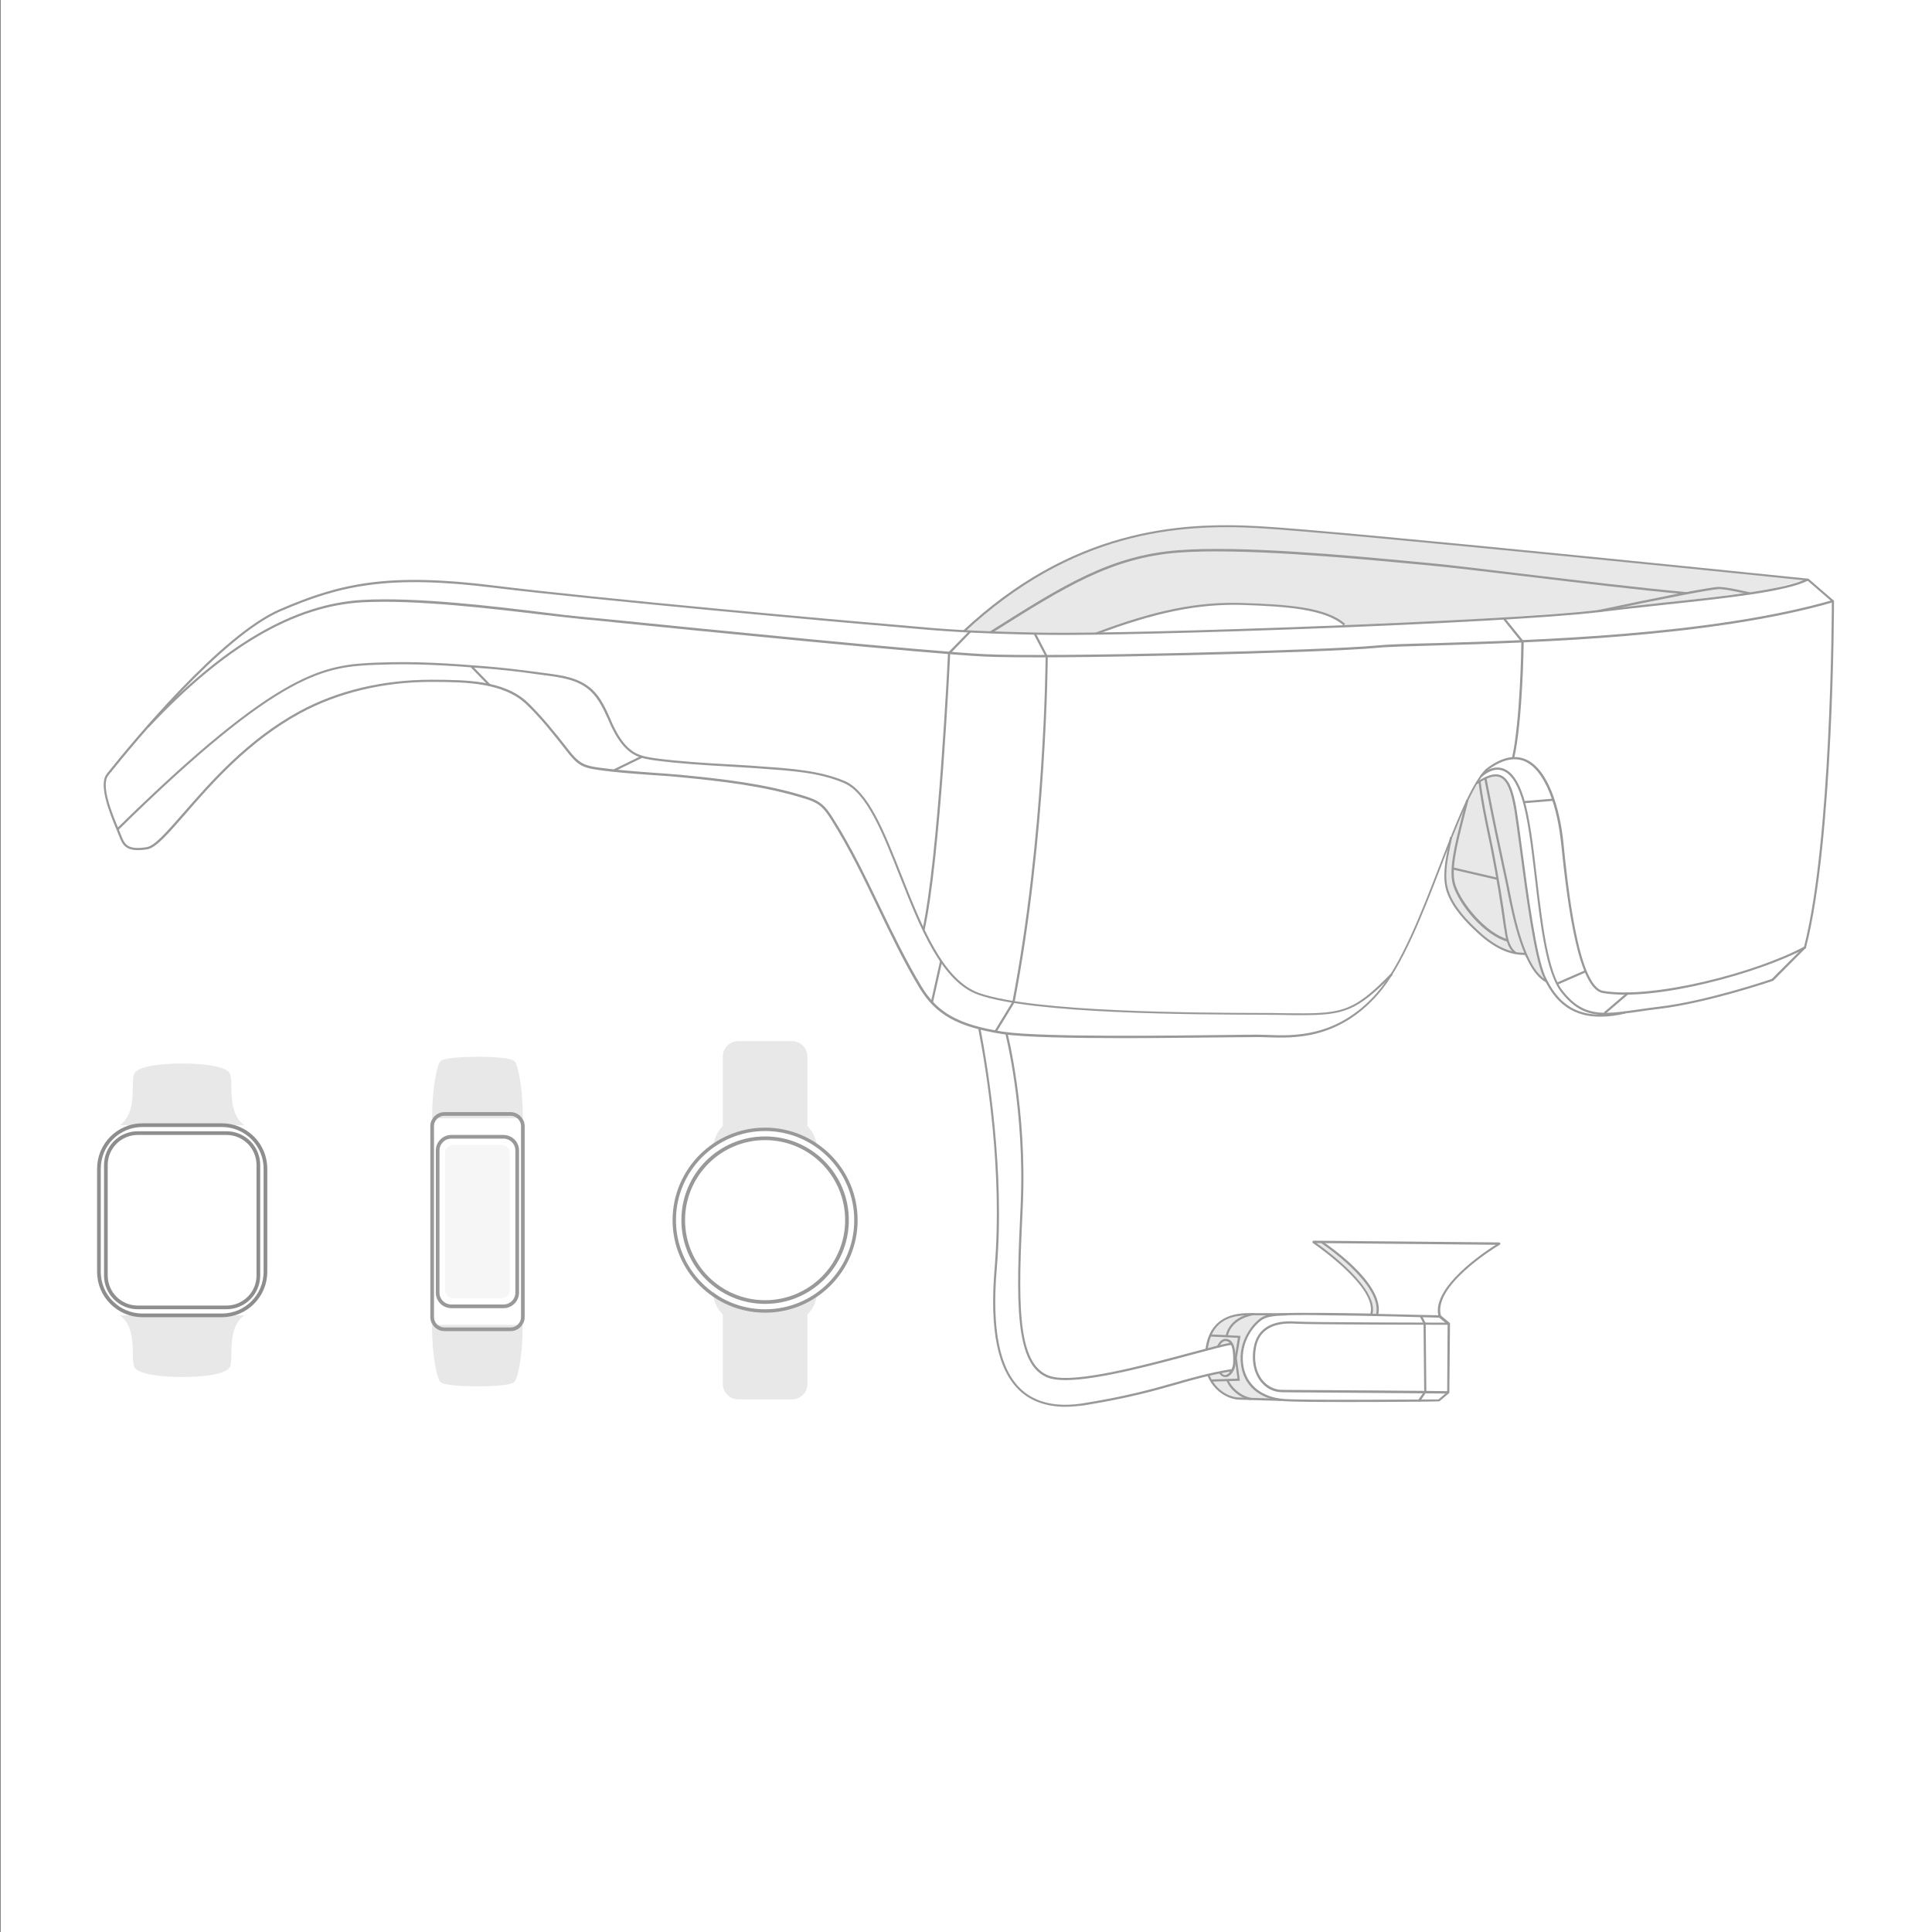 <?xml version="1.0" encoding="utf-8"?>
<!-- Generator: Adobe Illustrator 15.0.0, SVG Export Plug-In . SVG Version: 6.00 Build 0)  -->
<!DOCTYPE svg PUBLIC "-//W3C//DTD SVG 1.1//EN" "http://www.w3.org/Graphics/SVG/1.1/DTD/svg11.dtd">
<svg version="1.1" id="Warstwa_1" xmlns="http://www.w3.org/2000/svg" xmlns:xlink="http://www.w3.org/1999/xlink" x="0px" y="0px"
	 width="524.41px" height="524.41px" viewBox="0 0 524.41 524.41" enable-background="new 0 0 524.41 524.41" xml:space="preserve">
<rect x="0" y="0" width="524.41" height="524.41" fill="#333333" stroke="none"/>
<rect x="0.128" fill="#FFFFFF" width="524.411" height="524.41"/>
<g>
	<g>
		<path id="Path_34" fill="#E8E8E8" d="M66.325,357.029c-5.174,3.723-2.626,12.388-4.075,14.269
			c-1.451,1.882-7.762,2.469-12.819,2.469c-5.056,0-11.368-0.587-12.817-2.469c-1.45-1.881,1.098-10.546-4.077-14.269"/>
		<path id="Path_35" fill="#E8E8E8" d="M32.537,305.406c5.174-3.723,2.627-12.386,4.077-14.268s7.761-2.47,12.817-2.47
			c5.057,0,11.368,0.588,12.819,2.47c1.449,1.882-1.099,10.545,4.075,14.268"/>
		<path id="Rectangle_45" fill="none" stroke="#8E8E8E" stroke-miterlimit="10" d="M37.397,307.562h24.068
			c4.782,0,8.663,3.881,8.663,8.662v29.987c0,4.783-3.881,8.662-8.663,8.662H37.397c-4.781,0-8.662-3.879-8.662-8.662v-29.987
			C28.735,311.442,32.616,307.562,37.397,307.562z"/>
		<path id="Rectangle_44" fill="none" stroke="#8E8E8E" stroke-miterlimit="10" d="M38.652,305.406H60.25
			c6.507,0,11.798,5.292,11.798,11.799v28.026c0,6.507-5.291,11.798-11.798,11.798H38.652c-6.507,0-11.799-5.291-11.799-11.798
			v-28.026C26.853,310.698,32.145,305.406,38.652,305.406z"/>
		<path id="Path_60" fill="#E8E8E8" d="M141.879,359.599c0,8.898-1.411,14.659-2.274,15.523c-0.862,0.86-5.644,1.176-10.034,1.176
			s-9.172-0.315-10.035-1.176c-0.862-0.864-2.273-6.625-2.273-15.523"/>
		<path id="Path_61" fill="#E8E8E8" d="M117.302,303.547c0-8.899,1.411-14.662,2.273-15.521c0.862-0.862,5.645-1.178,10.035-1.178
			c4.39,0,9.172,0.315,10.035,1.178c0.862,0.859,2.272,6.622,2.272,15.521"/>
		<path id="Rectangle_79" fill="none" stroke="#999999" stroke-miterlimit="10" d="M120.634,302.371h17.952
			c1.842,0,3.331,1.489,3.331,3.33v51.781c0,1.842-1.489,3.331-3.331,3.331h-17.952c-1.842,0-3.332-1.489-3.332-3.331v-51.82
			C117.302,303.86,118.792,302.371,120.634,302.371z"/>
		<path id="Rectangle_80" fill="none" stroke="#999999" stroke-miterlimit="10" d="M122.516,308.563h14.15
			c2.038,0,3.724,1.646,3.724,3.724v38.57c0,2.039-1.647,3.725-3.724,3.725h-14.15c-2.038,0-3.724-1.646-3.724-3.725v-38.57
			C118.792,310.25,120.438,308.563,122.516,308.563z"/>
		<path id="Rectangle_81" fill="#F6F6F6" d="M123.064,310.758h13.053c1.254,0,2.273,1.02,2.273,2.275v37.08
			c0,1.253-1.019,2.274-2.273,2.274h-13.053c-1.255,0-2.274-1.021-2.274-2.274v-37.08
			C120.79,311.777,121.809,310.758,123.064,310.758z"/>
		<path fill="#E8E8E8" d="M196.189,353.01v22.633c0,2.315,1.882,4.195,4.195,4.195h14.582c2.313,0,4.194-1.88,4.194-4.195V353.01
			c-3.431,1.81-7.337,2.839-11.486,2.839C203.527,355.849,199.62,354.819,196.189,353.01z"/>
		<path fill="#E8E8E8" d="M219.16,309.377v-22.594c0-2.313-1.881-4.195-4.194-4.195h-14.582c-2.313,0-4.195,1.882-4.195,4.195
			v22.594c3.431-1.81,7.337-2.838,11.484-2.838C211.823,306.539,215.729,307.567,219.16,309.377z"/>
		<g>
			<path fill="#E8E8E8" d="M212.81,303.01H202.54c-4.654,0-8.503,3.551-8.932,8.128c0.219-0.17,0.447-0.327,0.689-0.45
				c0.181-0.094,0.356-0.189,0.527-0.293c0.425-0.346,0.885-0.625,1.366-0.845v-0.173c0.702-0.369,1.428-0.699,2.167-1.001
				c0.56-0.408,1.214-0.737,1.982-0.942c4.808-1.287,11.398-2.021,15.965,0.678c0.603,0.226,1.197,0.466,1.776,0.735
				c1.508,0.333,2.819,1.268,3.674,2.526C221.438,306.684,217.543,303.01,212.81,303.01z"/>
			<path fill="#E8E8E8" d="M219.16,352.783v0.227c-3.431,1.81-7.337,2.839-11.486,2.839c-2.021,0-3.982-0.248-5.862-0.707
				c-1.252-0.277-2.433-0.659-3.504-1.151c-0.722-0.298-1.432-0.618-2.118-0.98v-0.237c-1.097-0.754-1.957-1.521-2.625-2.324v0.03
				c0,4.979,4.038,8.977,8.976,8.977h10.271c4.795,0,8.669-3.748,8.948-8.438C220.978,351.674,220.105,352.264,219.16,352.783z"/>
			<path fill="#FFFFFF" d="M201.812,355.142c1.88,0.459,3.842,0.707,5.862,0.707c4.149,0,8.056-1.029,11.486-2.839v-0.227
				C214.21,355.51,207.327,356.358,201.812,355.142z"/>
		</g>
		<path fill="#999999" d="M207.674,356.309c-13.848,0-25.115-11.266-25.115-25.114c0-13.85,11.267-25.116,25.115-25.116
			c13.85,0,25.117,11.267,25.117,25.116C232.791,345.043,221.524,356.309,207.674,356.309z M207.674,306.999
			c-13.34,0-24.194,10.854-24.194,24.195c0,13.341,10.854,24.194,24.194,24.194c13.342,0,24.195-10.854,24.195-24.194
			C231.869,317.853,221.016,306.999,207.674,306.999z"/>
		
			<ellipse id="Ellipse_19" fill="none" stroke="#999999" stroke-miterlimit="10" cx="207.674" cy="331.193" rx="22.225" ry="22.225"/>
	</g>
	<g>
		<g>
			<path fill="#E8E8E8" d="M371.916,356.833h1.59c0,0,0.705-0.235,0.295-2.884c-0.414-2.649-4.592-9.652-13.303-15.598l-1.354-1.235
				h-2.236c0,0-0.471,0.177,0.822,1.06c1.295,0.882,8.828,6.533,11.184,10.005c2.355,3.474,3.531,4.886,3.416,7.357
				c0,0,0,0.53-0.059,0.765C372.27,356.538,371.916,356.833,371.916,356.833z"/>
		</g>
		<g>
			<path fill="#E8E8E8" d="M344.605,356.833c-5.178,3.297-5.297,3.768-7.063,8.122c-1.766,4.416-0.234,12.36,8.301,14.656
				l1.234,0.235c0,0-11.301,0.235-13.184-0.766c-1.941-1.001-4.533-2.414-5.531-5.121l-0.119-0.764l6.18-1.118
				c0,0,0.883-1.178,0.705-3.649c-0.115-1.354-0.646-2.591-0.883-3.59c-0.057-0.295-3.646,0.765-3.646,0.765l-3.238,0.823
				c0,0-0.352-11.124,15.186-9.711L344.605,356.833z"/>
		</g>
		<g>
			<polygon fill="#E8E8E8" points="404.172,210.748 407.348,210.748 409.23,212.631 411.176,218.812 413.646,236.234 
				416.941,256.952 419.238,265.191 418.119,265.191 415.178,261.013 413.293,258.953 409.23,258.129 404.936,255.951 
				401.465,253.185 395.459,246.592 392.986,241.825 392.34,236.234 393.281,230.524 395.871,222.461 398.873,215.928 
				399.992,213.75 			"/>
		</g>
		<g>
			<path fill="#E8E8E8" d="M261.56,171.432l35.901,0.529c15.539-5.827,27.193-8.417,39.553-8.063
				c12.42,0.412,23.484,1.471,28.547,6.003l27.957-1.294l43.436-3.12l42.791-5.297l10.889-3.002c0,0-125.543-12.949-149.027-14.243
				C318.297,141.767,290.045,144.828,261.56,171.432"/>
		</g>
		<g>
			<path fill="#999999" d="M435.836,275.492c-4.709,0-8.299-1.354-12.064-6.18c-4.121-5.181-5.652-18.306-7.123-30.902
				c-1-8.534-1.943-16.656-3.65-21.895c-1.41-4.415-3.295-6.945-5.592-7.475c-2.707-0.647-5.119,1.825-5.178,1.825l-0.412-0.412
				c0.117-0.118,2.648-2.708,5.709-2.001c2.531,0.588,4.531,3.237,6.004,7.887c1.707,5.297,2.648,13.419,3.65,22.013
				c1.469,12.537,3,25.544,7.002,30.607c5.65,7.18,10.891,6.415,20.424,5.062c1.766-0.235,3.59-0.53,5.65-0.766
				c12.713-1.471,29.488-7.122,30.664-7.534l8.771-8.769c7.299-28.487,7.533-90.347,7.533-93.643l-6.592-5.709
				c-4.002-0.412-125.955-12.949-148.91-14.244c-21.838-1.236-50.676,0.883-79.988,28.311l-0.412-0.412
				c29.43-27.545,58.447-29.664,80.4-28.428c23.25,1.295,147.791,14.126,149.027,14.244h0.117l6.947,6.003v0.118
				c0,0.647-0.061,64.862-7.594,93.996v0.059l-8.945,9.006h-0.061c-0.178,0.059-17.658,6.002-30.84,7.591
				c-2.063,0.236-3.887,0.472-5.652,0.766C441.311,275.079,438.365,275.492,435.836,275.492z"/>
		</g>
		<g>
			<path fill="#999999" d="M304.877,281.789c-13.656,0-27.191-0.235-32.842-1.118c-12.183-1.942-18.069-5.237-22.542-12.655
				c-4.179-6.944-7.71-14.301-11.125-21.423c-3.825-8.004-7.827-16.304-12.654-23.955c-1.06-1.707-2.06-3.179-3.472-4.179
				c-1.178-0.824-2.59-1.354-4.062-1.766c-10.77-3.355-22.366-4.65-33.255-5.709c-2.766-0.294-5.65-0.471-8.357-0.647
				c-4.65-0.353-9.477-0.648-14.186-1.354c-1.648-0.235-3.118-0.471-4.474-1.177c-1.765-0.941-3-2.531-4.119-3.944l-0.354-0.47
				c-3.295-4.179-6.651-8.476-10.536-12.184c-6.238-6.003-16.714-6.062-25.131-6.121h-0.353c-0.119,0-0.236,0-0.354,0
				c-13.007,0-25.25,2.943-35.491,8.476c-14.068,7.651-24.073,19.129-31.371,27.546c-4.59,5.238-7.888,9.063-10.241,9.417
				c-5.886,0.941-6.711-1.177-7.71-3.826l-0.061-0.118c-0.117-0.353-0.352-0.883-0.587-1.472
				c-1.649-3.943-5.003-12.065-2.648-15.009l0.176-0.235c6.945-8.71,30.783-37.551,46.792-44.497
				c16.597-7.18,29.546-10.006,58.327-6.415c27.369,3.414,95.409,9.535,106.475,10.417c2.118,0.176,4.061,0.354,6.003,0.529
				c8.357,0.766,16.186,1.472,36.609,1.825c25.191,0.413,125.072-3.119,150.264-6.121c5.826-0.707,11.594-1.295,17.186-1.942
				c18.188-1.943,33.902-3.649,39.789-6.651l0.293,0.53c-5.943,3.06-21.717,4.767-39.965,6.709
				c-5.59,0.588-11.299,1.236-17.186,1.942c-25.191,3.002-125.131,6.534-150.381,6.122c-20.483-0.353-28.723-1.118-36.668-1.825
				c-1.943-0.176-3.885-0.353-6.003-0.529c-11.007-0.883-79.104-7.063-106.474-10.417c-28.665-3.532-41.554-0.766-58.035,6.356
				c-15.832,6.827-39.61,35.667-46.555,44.319l-0.177,0.236c-2.178,2.707,1.118,10.594,2.707,14.42
				c0.235,0.589,0.471,1.118,0.589,1.472l0.058,0.117c1.001,2.59,1.648,4.355,7.063,3.473c2.12-0.354,5.355-4.062,9.889-9.241
				c7.357-8.417,17.363-19.953,31.548-27.663c10.299-5.591,22.66-8.534,35.785-8.534c0.118,0,0.235,0,0.353,0h0.354
				c8.534,0.059,19.128,0.059,25.543,6.239c3.885,3.767,7.298,8.063,10.595,12.243l0.353,0.471c1.06,1.354,2.294,2.884,3.943,3.767
				c1.235,0.647,2.707,0.883,4.296,1.118c4.71,0.647,9.477,1.001,14.126,1.354c2.767,0.177,5.593,0.412,8.358,0.648
				c10.948,1.059,22.542,2.354,33.372,5.709c1.472,0.471,2.942,0.941,4.237,1.883c1.531,1.06,2.531,2.59,3.65,4.355
				c4.885,7.71,8.829,15.951,12.712,24.014c3.415,7.122,7.004,14.479,11.125,21.366c4.355,7.239,10.122,10.477,22.129,12.359
				c10.242,1.59,46.615,1.06,62.213,0.882c3.355-0.058,5.768-0.058,6.945-0.058c0.766,0,1.648,0.058,2.59,0.058
				c7.123,0.295,19.07,0.767,29.781-11.418c6.533-7.416,12.125-21.953,17.068-34.725c4.299-11.183,8.418-21.777,12.42-25.957
				c4.063-3.178,7.709-4.061,10.889-2.708c6.123,2.59,9.301,13.36,10.242,22.542c1.059,10.712,3.943,39.199,10.828,40.318
				c13.303,2.235,41.26-4.827,54.738-12.125l0.295,0.53c-12.184,6.592-40.672,14.597-55.148,12.184
				c-6.477-1.059-9.477-22.425-11.361-40.847c-0.941-9.005-4.002-19.541-9.887-22.071c-2.943-1.236-6.418-0.354-10.301,2.648
				c-3.943,4.061-8.006,14.538-12.303,25.721c-4.943,12.831-10.594,27.427-17.186,34.902c-10.889,12.419-23.014,11.89-30.254,11.654
				c-0.941-0.059-1.824-0.059-2.588-0.059c-1.119,0-3.531,0.059-6.947,0.059C327.303,281.613,316.061,281.789,304.877,281.789z"/>
		</g>
		<g>
			<path fill="#999999" d="M297.578,172.255l-0.234-0.53c16.186-6.121,27.723-8.416,39.67-8.063
				c12.303,0.412,22.896,1.059,28.135,5.709l-0.414,0.412c-5.061-4.473-15.537-5.179-27.721-5.591
				C325.125,163.897,313.705,166.192,297.578,172.255z"/>
		</g>
		<g>
			<path fill="#999999" d="M268.975,171.902l-0.293-0.47l0.527-0.354c19.363-12.242,32.197-20.306,50.502-21.719
				c17.127-1.354,46.438,1.413,63.918,3.061l3.826,0.353c5.768,0.53,15.361,1.708,26.545,3.061
				c14.773,1.766,31.488,3.767,43.73,4.885l-0.059,0.588c-12.184-1.06-28.957-3.119-43.73-4.885
				c-11.182-1.354-20.777-2.472-26.545-3.002l-3.826-0.353c-17.48-1.647-46.791-4.355-63.859-3.06
				c-18.131,1.413-30.9,9.476-50.207,21.659L268.975,171.902z"/>
		</g>
		<g>
			<path fill="#999999" d="M40.312,197.505l-0.412-0.412c20.66-22.013,39.789-33.196,58.505-34.256
				c14.657-0.823,35.55,1.708,49.382,3.415c4.119,0.529,7.709,0.941,10.476,1.177c1.707,0.177,4.591,0.471,8.475,0.824
				c23.249,2.354,84.932,8.534,100.352,9.299c17.422,0.883,93.172-1,106.711-2.354c2.883-0.294,8.475-0.471,16.186-0.647
				c26.014-0.765,74.453-2.119,107.59-11.713l0.178,0.589c-33.314,9.652-81.813,11.006-107.887,11.771
				c-7.709,0.235-13.242,0.353-16.127,0.647c-13.535,1.354-89.344,3.237-106.768,2.354c-15.42-0.765-77.161-6.945-100.352-9.299
				c-3.826-0.412-6.769-0.707-8.475-0.824c-2.767-0.294-6.357-0.706-10.478-1.177c-13.772-1.647-34.607-4.179-49.264-3.414
				C79.806,164.486,60.795,175.669,40.312,197.505z"/>
		</g>
		<g>
			<path fill="#999999" d="M353.082,275.551c-1.412,0-3.002,0-4.709-0.059c-1.707,0-3.531-0.059-5.592-0.059
				c-18.658-0.06-62.33-0.178-77.219-5.416c-10.007-3.531-15.776-18.128-21.367-32.254c-4.591-11.654-8.946-22.66-15.186-25.25
				c-6.651-2.825-14.243-3.295-21.541-3.826l-1.59-0.118c-2.766-0.177-5.649-0.353-8.357-0.53
				c-6.356-0.354-12.949-0.765-19.422-1.589c-2.12-0.294-3.944-0.588-5.709-1.471c-3.296-1.707-5.239-5.179-6.709-8.299
				c-0.177-0.412-0.354-0.824-0.531-1.236c-1.294-2.825-2.589-5.709-4.827-7.829c-3.354-3.119-7.828-3.708-12.184-4.296
				c-0.588-0.06-1.235-0.177-1.824-0.236c-5.239-0.765-10.065-1.295-14.597-1.648c-9.241-0.765-19.13-1.412-28.841-1h-0.529
				c-13.832,0.588-25.72,1.118-70.16,44.791l-0.411-0.412c44.615-43.791,56.622-44.32,70.512-44.968h0.529
				c9.712-0.412,19.601,0.235,28.9,1.001c4.591,0.353,9.357,0.941,14.656,1.647c0.588,0.059,1.236,0.177,1.825,0.236
				c4.413,0.589,9.004,1.177,12.535,4.414c2.355,2.178,3.65,5.121,4.945,8.005c0.175,0.412,0.352,0.824,0.529,1.236
				c1.413,3.061,3.296,6.416,6.416,8.063c1.647,0.824,3.472,1.119,5.533,1.413c6.474,0.824,13.008,1.236,19.364,1.589
				c2.766,0.176,5.592,0.294,8.417,0.53l1.589,0.118c7.356,0.529,15.009,1.059,21.718,3.884c6.417,2.708,10.83,13.832,15.479,25.604
				c5.533,14.008,11.3,28.487,21.07,31.959c14.834,5.18,58.389,5.356,77.045,5.414c2.002,0,3.887,0,5.594,0.059
				c15.596,0.178,18.422,0.178,29.193-10.828l0.41,0.411C368.209,274.491,364.912,275.551,353.082,275.551z"/>
		</g>
		<g>
			<path fill="#999999" d="M270.447,280.2l-0.531-0.294l4.885-8.005c8.594-44.732,9.006-91.465,9.006-93.643l-3.178-6.062
				l0.529-0.295l3.238,6.239v0.059c0,0.471-0.236,48.263-9.006,93.877l-0.059,0.118L270.447,280.2z"/>
		</g>
		<g>
			<path fill="#999999" d="M410.998,205.863l-0.588-0.118c2.236-10.124,2.529-29.9,2.529-31.489l-5.002-6.239l0.471-0.353
				l5.18,6.416v0.117C413.588,174.315,413.352,195.328,410.998,205.863z"/>
		</g>
		<g>
			<path fill="#999999" d="M250.963,252.479l-0.587-0.118c4.295-19.541,6.944-74.514,6.944-75.102v-0.118l5.77-5.886l0.41,0.412
				l-5.591,5.768C257.792,180.201,255.203,233.291,250.963,252.479z"/>
		</g>
		<g>
			
				<rect x="248.314" y="266.024" transform="matrix(-0.218 0.976 -0.976 -0.218 569.523 76.547)" fill="#999999" width="11.594" height="0.589"/>
		</g>
		<g>
			
				<rect x="422.255" y="264.9" transform="matrix(-0.917 0.399 -0.399 -0.917 923.295 338.382)" fill="#999999" width="8.417" height="0.59"/>
		</g>
		<g>
			
				<rect x="434.558" y="272.163" transform="matrix(-0.76 0.65 -0.65 -0.76 949.322 194.114)" fill="#999999" width="8.476" height="0.588"/>
		</g>
		<g>
			<path fill="#999999" d="M434.305,275.962c-9.004,0-12.947-5.531-15.359-10.653c-2.473-5.296-4.77-22.483-6.416-35.02
				c-0.59-4.179-1.061-7.828-1.414-10.124c-0.941-5.65-2.117-8.416-3.943-9.182c-1.471-0.647-3.531,0-6.297,1.943l-0.354-0.471
				c3.002-2.06,5.18-2.708,6.885-2.001c2.063,0.882,3.355,3.708,4.299,9.652c0.352,2.295,0.883,5.945,1.412,10.123
				c1.648,12.479,3.943,29.605,6.355,34.845c2.885,6.12,7.947,12.771,21.602,9.417l0.117,0.588
				C438.662,275.728,436.367,275.962,434.305,275.962z"/>
		</g>
		<g>
			
				<rect x="413.637" y="217.221" transform="matrix(-0.997 0.082 -0.082 -0.997 851.658 400.034)" fill="#999999" width="7.945" height="0.589"/>
		</g>
		<g>
			
				<rect x="130.191" y="179.871" transform="matrix(-0.718 0.696 -0.696 -0.718 351.838 224.381)" fill="#999999" width="0.589" height="7.122"/>
		</g>
		<g>
			
				<rect x="166.22" y="206.928" transform="matrix(-0.898 0.439 -0.439 -0.898 414.458 318.524)" fill="#999999" width="8.3" height="0.588"/>
		</g>
		<g>
			<path fill="#999999" d="M419.709,266.662c-6.18-3.119-9.064-17.539-10.479-24.425c-0.115-0.53-0.232-1.059-0.291-1.53
				c-0.354-1.766-0.766-3.532-1.178-5.533c-1.061-4.944-2.531-11.654-4.887-23.896l0.59-0.117
				c2.354,12.242,3.826,18.952,4.885,23.896c0.412,2.001,0.822,3.768,1.178,5.533c0.115,0.471,0.176,0.942,0.293,1.53
				c1.355,6.828,4.18,21.012,10.123,24.014L419.709,266.662z"/>
		</g>
		<g>
			<path fill="#999999" d="M433.834,166.192l-0.117-0.588c14.127-3.002,30.43-6.298,32.842-6.298c2.18,0,8.123,1.413,8.418,1.472
				l-0.119,0.588c-0.059,0-6.178-1.471-8.24-1.471C464.498,159.954,450.785,162.603,433.834,166.192z"/>
		</g>
		<g>
			<path fill="#999999" d="M413.588,259.188c-4.002,0-8.123-1.943-12.359-5.827c-3.238-2.943-7.123-6.945-8.594-11.478
				c-1.236-3.943-0.295-8.476,0.529-12.537c0.178-0.765,0.293-1.472,0.412-2.178l0.588,0.118c-0.117,0.706-0.293,1.471-0.471,2.178
				c-0.824,3.943-1.766,8.476-0.529,12.242c1.412,4.415,5.238,8.299,8.416,11.242c4.297,3.943,8.477,5.827,12.479,5.65v0.589
				C414,259.188,413.764,259.188,413.588,259.188z"/>
		</g>
		<g>
			<path fill="#999999" d="M411.293,258.953c-2.236-1.53-2.648-4.532-3.004-7.004l-0.057-0.236
				c-0.941-6.769-2.061-13.596-3.355-20.247c-0.293-1.648-0.648-3.237-1-4.885c-1.002-4.768-2.002-9.712-2.59-14.597l0.588-0.059
				c0.588,4.885,1.59,9.829,2.59,14.538c0.354,1.648,0.646,3.237,1,4.885c1.295,6.71,2.473,13.538,3.355,20.306l0.059,0.236
				c0.293,2.295,0.707,5.18,2.709,6.592L411.293,258.953z"/>
		</g>
		<g>
			<path fill="#999999" d="M409.172,255.598c-6.531-1.825-12.947-9.947-14.654-15.009c-1.473-4.179,0.354-11.242,2.414-19.364
				c0.354-1.354,0.705-2.708,1.059-4.121l0.588,0.118c-0.352,1.413-0.705,2.767-1.059,4.12c-2.061,8.064-3.826,15.009-2.412,19.011
				c1.646,4.768,8.063,12.89,14.301,14.655L409.172,255.598z"/>
		</g>
		<g>
			
				<rect x="400.118" y="230.92" transform="matrix(-0.226 0.974 -0.974 -0.226 721.948 -99.259)" fill="#999999" width="0.588" height="12.597"/>
		</g>
		<g>
			<g>
				<path fill="#999999" d="M289.223,381.848c-5.123,0-9.301-1.472-12.361-4.297c-6.063-5.592-8.299-16.479-6.887-33.313
					c2.236-26.485-2.295-54.208-4.412-64.86l0.586-0.118c2.061,10.712,6.65,38.493,4.414,65.038
					c-1.41,16.657,0.768,27.368,6.652,32.843c3.943,3.649,9.711,4.943,17.068,3.708c11.947-1.944,18.717-3.886,24.719-5.592
					c4.709-1.354,9.125-2.59,15.244-3.648l0.119,0.587c-6.121,1.061-10.535,2.296-15.186,3.649
					c-6.004,1.707-12.83,3.649-24.779,5.592C292.576,381.672,290.811,381.848,289.223,381.848z"/>
			</g>
			<g>
				<path fill="#999999" d="M289.223,374.608c-1.65,0-3.121-0.178-4.24-0.471c-9.947-3.002-9.121-21.484-7.945-46.969
					c1.178-25.84-4.119-46.498-4.178-46.674l0.588-0.177c0.059,0.235,5.355,20.952,4.18,46.851
					c-1.178,25.25-2.002,43.496,7.533,46.381c6.77,2.059,25.896-3.12,38.551-6.534c4.885-1.294,8.77-2.354,10.42-2.531l0.059,0.589
					c-1.59,0.176-5.416,1.236-10.301,2.531C313.176,370.489,297.932,374.608,289.223,374.608z"/>
			</g>
			<g>
				<path fill="#999999" d="M365.561,380.554c-7.83,0-15.01-0.06-17.127-0.237c-6.594-0.529-10.949-4.235-11.596-10.064
					c-0.824-6.591,3.531-11.418,5.709-12.713c2.119-1.236,5.945-1.236,16.832-1.177c3.533,0,8.064,0.118,12.596,0.176
					c1.826-6.944-13.832-17.893-15.598-19.129c-0.117-0.058-0.176-0.235-0.117-0.411c0.059-0.118,0.178-0.235,0.354-0.235l0,0
					l50.266,0.471c0.176,0,0.293,0.118,0.354,0.234c0.059,0.177,0,0.295-0.178,0.413c-1.885,1.118-18.07,11.242-15.949,19.188
					l2.471,2.059v0.119L393.4,378.08l-2.707,2.296h-0.119C390.396,380.435,377.215,380.554,365.561,380.554z M354.141,356.951
					c-6.943,0-9.711,0.235-11.301,1.118c-2.117,1.237-6.18,5.826-5.416,12.125c0.65,5.474,4.83,9.063,11.068,9.535
					c5.061,0.411,39.787,0.117,41.965,0.117l2.354-2.002l0.119-18.304l-2.297-1.885c-1.59-0.058-20.953-0.587-31.311-0.646
					C357.379,356.951,355.672,356.951,354.141,356.951z M372.564,356.598c8.121,0.178,16.008,0.413,17.832,0.413
					c-1.588-7.652,11.951-16.835,15.598-19.13l-48.674-0.472C360.791,339.882,374.094,349.829,372.564,356.598z M406.82,337.939
					L406.82,337.939L406.82,337.939z M406.701,337.468L406.701,337.468L406.701,337.468z M356.555,337.468L356.555,337.468
					L356.555,337.468z"/>
			</g>
			<g>
				<path fill="#999999" d="M374.094,356.892l-0.588-0.116c1.943-8.122-14.715-19.248-14.891-19.366l0.352-0.471
					C359.615,337.409,376.096,348.358,374.094,356.892z"/>
			</g>
			<g>
				<polygon fill="#999999" points="385.336,380.554 384.807,380.199 386.572,377.669 386.396,359.307 385.395,357.362 
					385.924,357.069 386.984,359.128 387.16,377.845 				"/>
			</g>
			<g>
				<path fill="#999999" d="M393.105,378.258c-0.412,0-39.906-0.295-45.025-0.354c-2.295,0-4.357-1-5.826-2.825
					c-1.943-2.413-2.65-5.886-1.885-9.652c1-4.886,5.004-7.239,11.535-6.709c2.885,0.234,40.965,0.294,41.377,0.294v0.587
					c-1.59,0-38.492-0.058-41.436-0.292c-6.238-0.473-10.006,1.705-10.889,6.237c-0.707,3.532-0.057,6.888,1.766,9.124
					c1.354,1.648,3.297,2.589,5.414,2.589c5.182,0,44.615,0.294,45.027,0.354L393.105,378.258z"/>
			</g>
			<g>
				<path fill="#999999" d="M347.725,380.259l-11.652-0.353c-0.059,0-5.709-0.235-8.418-6.651l0.531-0.235
					c2.529,6.062,7.652,6.297,7.887,6.297l11.652,0.354V380.259z"/>
			</g>
			<g>
				<path fill="#999999" d="M327.773,366.427l-0.588-0.06c0.41-2.706,1.471-9.946,11.77-9.946c0.826,0,8.359,0,10.359,0.06v0.589
					c-1.941-0.059-9.533-0.059-10.359-0.059C330.244,356.951,328.42,362.014,327.773,366.427z"/>
			</g>
			<g>
				<path fill="#999999" d="M332.539,373.785c-0.469,0-1.057-0.235-1.646-1.06l0.471-0.294c0.412,0.646,0.883,0.881,1.414,0.765
					c0.941-0.295,1.883-1.826,1.941-3.179v-0.235c0.059-1.767,0.117-5.474-1.883-5.768c-1.354-0.179-2.061,1.823-2.061,1.823
					l-0.531-0.176c0.059-0.118,0.883-2.472,2.707-2.236c2.533,0.354,2.414,4.414,2.414,6.356v0.235c0,1.647-1.176,3.414-2.354,3.768
					C332.836,373.726,332.717,373.785,332.539,373.785z"/>
			</g>
			<g>
				<polygon fill="#999999" points="328.773,375.021 328.773,374.431 335.896,374.195 335.129,368.604 336.014,363.131 
					328.363,362.777 328.363,362.189 336.719,362.602 335.719,368.604 336.543,374.785 				"/>
			</g>
			<g>
				<path fill="#999999" d="M333.307,362.602l-0.59-0.059c0-0.06,0.59-4.944,7.533-6.181l0.119,0.589
					C333.775,358.129,333.307,362.602,333.307,362.602z"/>
			</g>
			<g>
				<path fill="#999999" d="M339.545,380.024c-3.238-0.589-5.711-3.063-6.594-5.121l0.531-0.235
					c0.824,1.883,3.119,4.179,6.121,4.768L339.545,380.024z"/>
			</g>
		</g>
	</g>
</g>
</svg>
